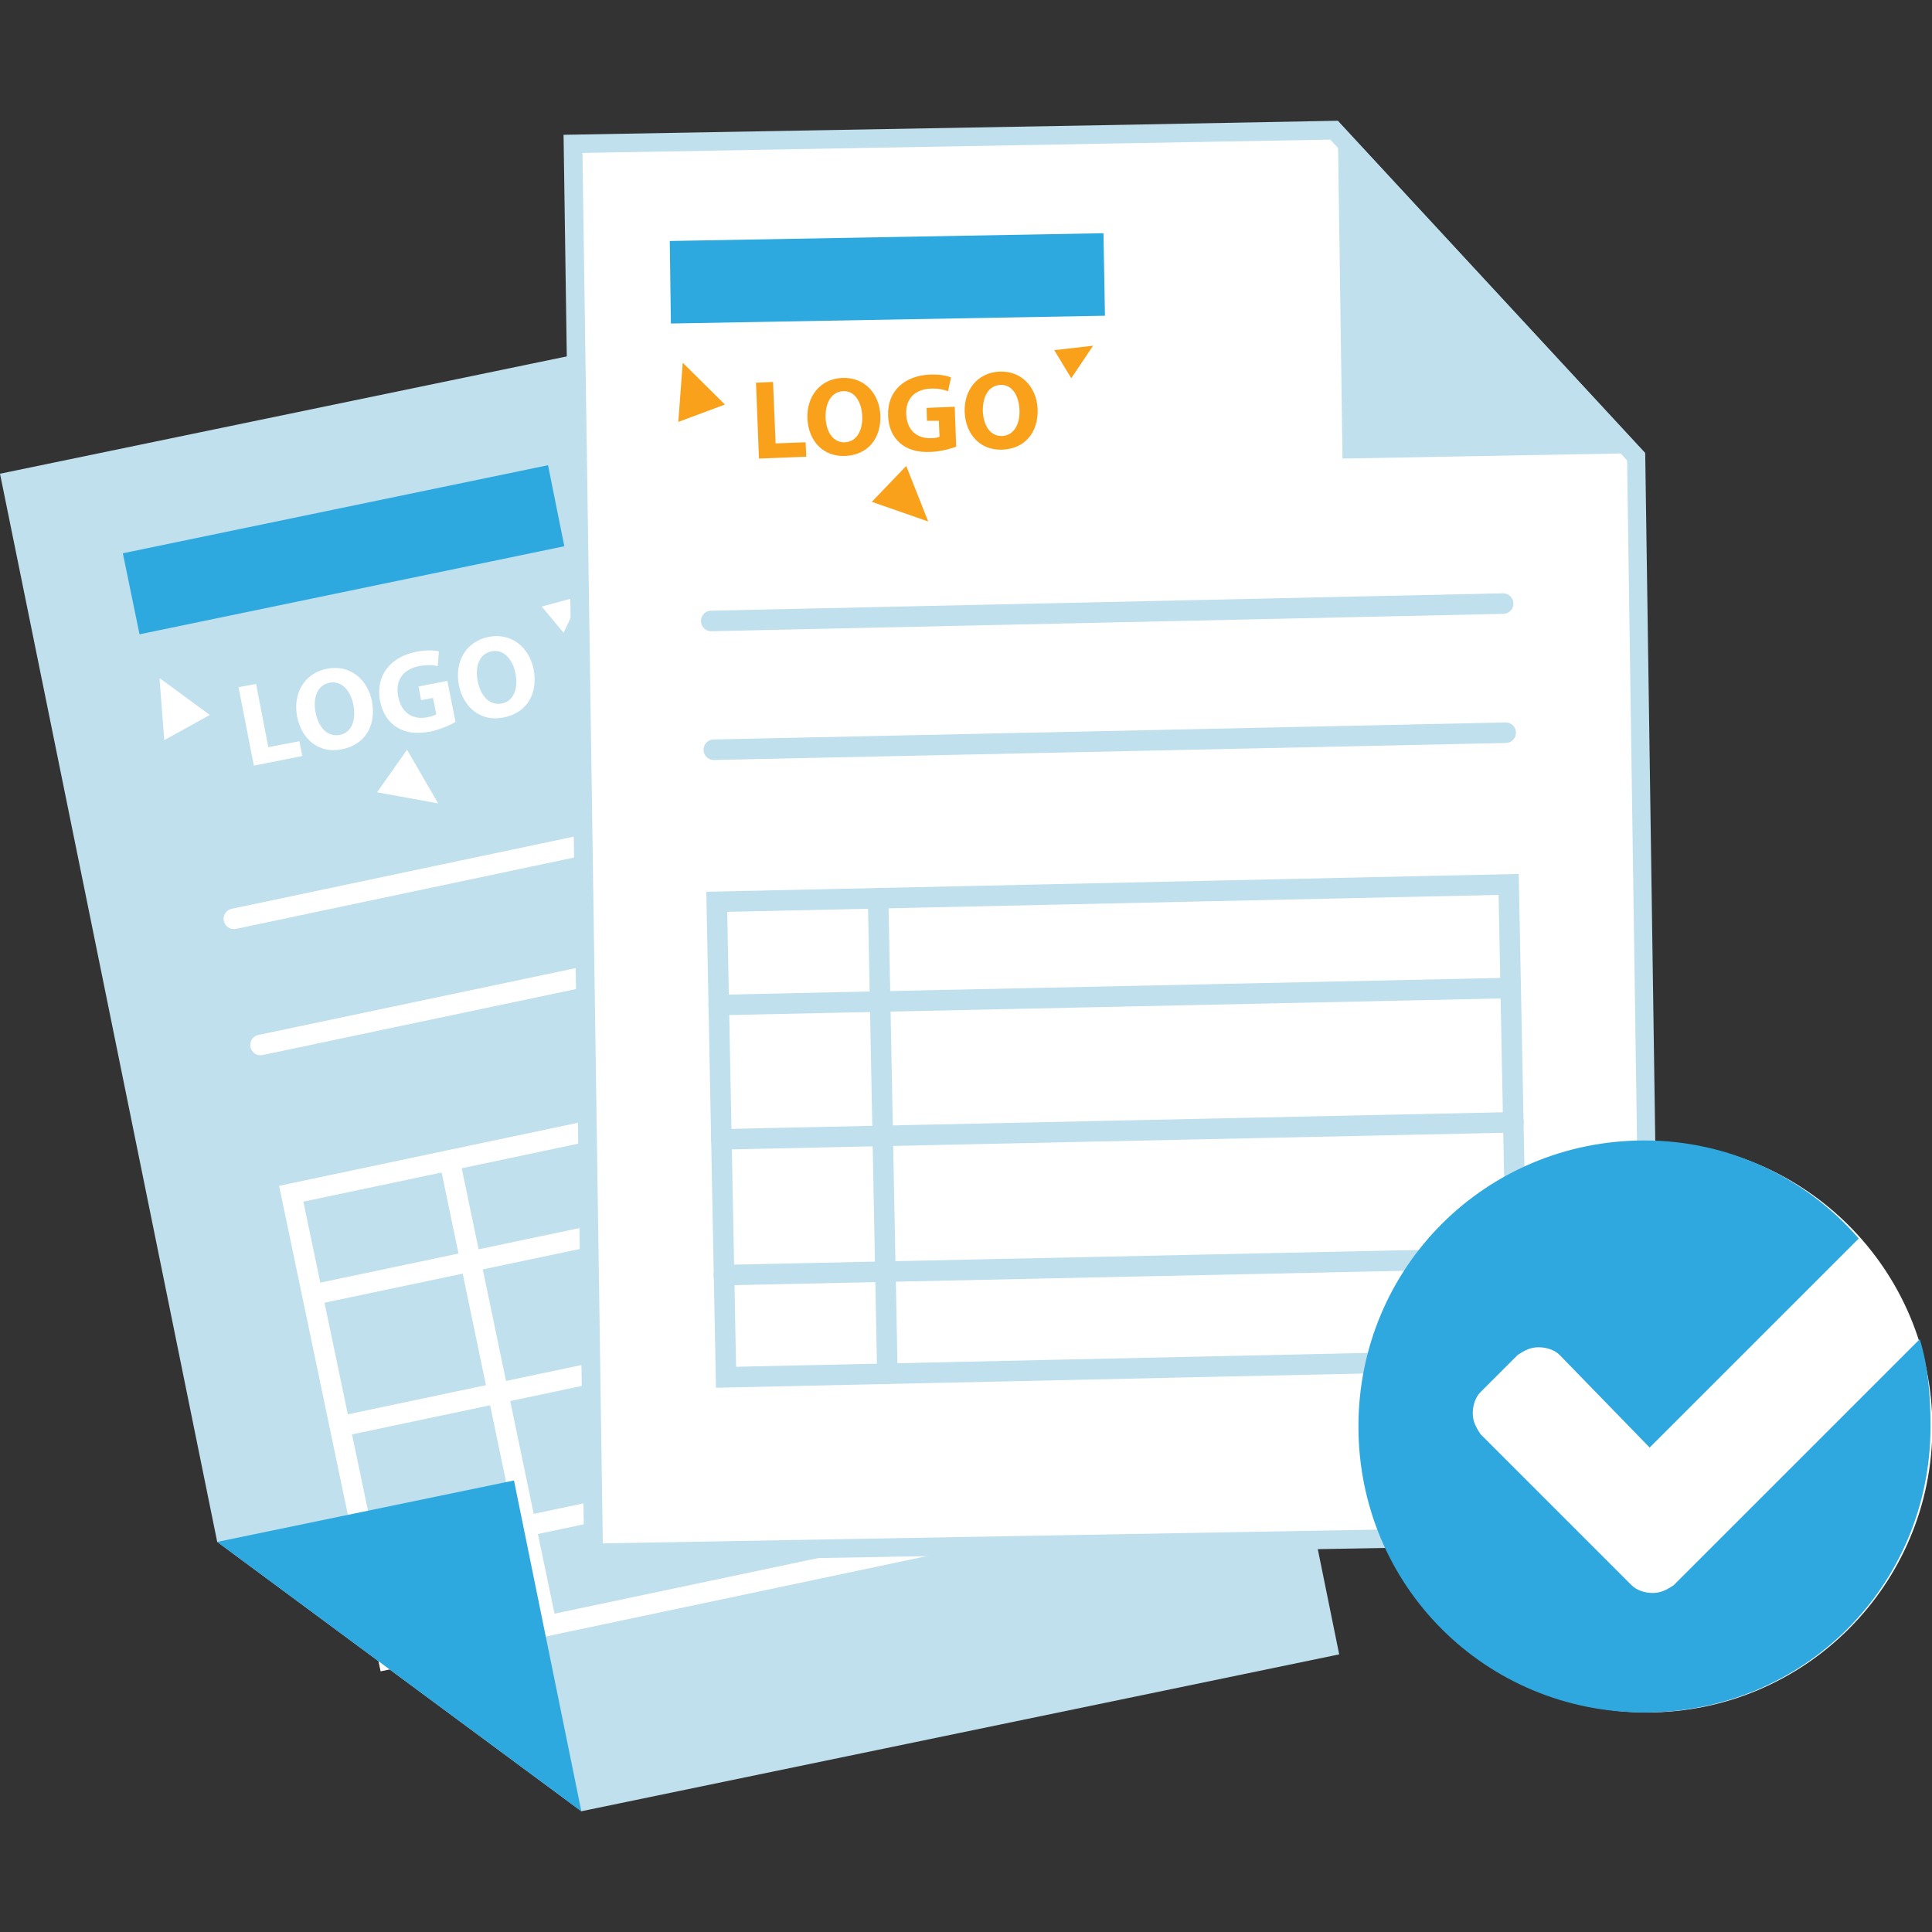 <svg width="80" height="80" viewBox="0 0 80 80" fill="none" xmlns="http://www.w3.org/2000/svg">
<rect x="0" y="0" width="80" height="80" fill="#333333" stroke="none"/>
<g clip-path="url(#clip0_15156_2472)">
<path d="M24.072 75L33.618 73.024L55.453 68.504L43.67 10.577L21.835 15.096L0 19.616L8.994 63.846L24.072 75Z" fill="#C0E0ED"/>
<path d="M5.087 22.91L5.777 26.265L23.367 22.619L22.693 19.263L5.087 22.91Z" fill="#2DA9E0"/>
<path d="M48.19 61.931L16.089 68.703L12.059 49.43L44.16 42.658L48.19 61.931Z" stroke="white" stroke-width="0.85" stroke-miterlimit="10" stroke-linecap="round"/>
<path d="M12.948 53.612L45.033 46.856" stroke="white" stroke-width="0.85" stroke-miterlimit="10" stroke-linecap="round"/>
<path d="M10.787 43.271L42.873 36.514" stroke="white" stroke-width="0.85" stroke-miterlimit="10" stroke-linecap="round"/>
<path d="M9.684 38.047L41.785 31.275" stroke="white" stroke-width="0.85" stroke-miterlimit="10" stroke-linecap="round"/>
<path d="M14.082 59.066L46.167 52.295" stroke="white" stroke-width="0.85" stroke-miterlimit="10" stroke-linecap="round"/>
<path d="M15.231 64.567L47.317 57.81" stroke="white" stroke-width="0.85" stroke-miterlimit="10" stroke-linecap="round"/>
<path d="M18.617 48.051L22.632 67.324" stroke="white" stroke-width="0.85" stroke-miterlimit="10" stroke-linecap="round"/>
<path d="M21.283 61.303L8.994 63.847L24.072 75L21.283 61.303Z" fill="#2DA9E0"/>
<path d="M9.868 28.456L10.603 28.318L11.109 30.938L12.396 30.693L12.519 31.305L10.511 31.704L9.883 28.486L9.868 28.456Z" fill="white"/>
<path d="M15.399 29.023C15.598 30.08 15.093 30.846 14.143 31.03C13.193 31.214 12.488 30.601 12.304 29.682C12.12 28.716 12.595 27.874 13.545 27.69C14.495 27.506 15.216 28.134 15.399 29.023ZM13.07 29.513C13.193 30.141 13.576 30.524 14.066 30.432C14.557 30.34 14.756 29.82 14.633 29.191C14.526 28.609 14.143 28.165 13.637 28.272C13.132 28.379 12.948 28.9 13.07 29.513Z" fill="white"/>
<path d="M18.862 29.896C18.648 30.019 18.249 30.203 17.82 30.294C17.238 30.402 16.778 30.34 16.426 30.11C16.073 29.896 15.828 29.498 15.736 29.023C15.537 27.95 16.196 27.184 17.253 26.985C17.667 26.909 18.004 26.924 18.173 26.97L18.127 27.583C17.928 27.537 17.698 27.521 17.345 27.583C16.732 27.705 16.349 28.134 16.487 28.839C16.625 29.544 17.116 29.82 17.713 29.697C17.882 29.666 18.004 29.62 18.066 29.574L17.928 28.9L17.437 28.992L17.33 28.425L18.525 28.195L18.862 29.896Z" fill="white"/>
<path d="M22.095 27.705C22.295 28.762 21.789 29.528 20.839 29.712C19.889 29.896 19.184 29.283 19 28.364C18.816 27.399 19.291 26.556 20.241 26.372C21.191 26.188 21.912 26.817 22.095 27.705ZM19.782 28.211C19.904 28.839 20.287 29.222 20.778 29.13C21.268 29.038 21.467 28.517 21.345 27.889C21.237 27.307 20.854 26.863 20.349 26.97C19.843 27.077 19.659 27.598 19.782 28.211Z" fill="white"/>
<path d="M6.604 28.088L6.803 30.647L8.688 29.605L6.619 28.088H6.604Z" fill="white"/>
<path d="M24.072 24.672L22.433 25.116L23.337 26.204L24.057 24.672H24.072Z" fill="white"/>
<path d="M18.142 33.267L16.855 31.045L15.614 32.807L18.142 33.267Z" fill="white"/>
<path d="M23.72 5.95L55.223 5.383L67.757 18.911L68.401 63.51L24.578 64.306L23.72 5.95Z" fill="white"/>
<path d="M55.07 5.766L67.374 19.064L68.017 63.142L46.489 63.525L24.961 63.908L24.118 6.333L45.646 5.95L55.07 5.781M55.392 5L45.631 5.184L23.336 5.582L24.195 64.689L46.489 64.291L68.784 63.892L68.125 18.773L55.392 5Z" fill="#C0E0ED"/>
<path d="M55.591 18.988L68.125 18.758L55.392 5L55.591 18.988Z" fill="#C0E0ED"/>
<path d="M27.734 9.979L27.78 13.396L45.754 13.074L45.692 9.657L27.734 9.979Z" fill="#2DA9E0"/>
<path d="M62.854 56.309L30.063 57.029L29.68 37.342L62.471 36.622L62.854 56.309Z" stroke="#C0E0ED" stroke-width="0.85" stroke-miterlimit="10" stroke-linecap="round"/>
<path d="M29.757 41.616L62.547 40.911" stroke="#C0E0ED" stroke-width="0.85" stroke-miterlimit="10" stroke-linecap="round"/>
<path d="M29.558 31.045L62.348 30.34" stroke="#C0E0ED" stroke-width="0.85" stroke-miterlimit="10" stroke-linecap="round"/>
<path d="M29.45 25.713L62.241 24.993" stroke="#C0E0ED" stroke-width="0.85" stroke-miterlimit="10" stroke-linecap="round"/>
<path d="M29.864 47.178L62.67 46.473" stroke="#C0E0ED" stroke-width="0.85" stroke-miterlimit="10" stroke-linecap="round"/>
<path d="M29.971 52.8L62.777 52.096" stroke="#C0E0ED" stroke-width="0.85" stroke-miterlimit="10" stroke-linecap="round"/>
<path d="M36.361 37.189L36.744 56.876" stroke="#C0E0ED" stroke-width="0.85" stroke-miterlimit="10" stroke-linecap="round"/>
<path d="M31.304 15.847L32.009 15.816L32.116 18.36L33.358 18.314L33.388 18.911L31.427 18.988L31.304 15.847Z" fill="#FAA11C"/>
<path d="M36.453 17.165C36.499 18.191 35.901 18.85 34.982 18.881C34.062 18.911 33.48 18.237 33.434 17.348C33.388 16.414 33.97 15.678 34.89 15.648C35.809 15.617 36.407 16.307 36.453 17.18V17.165ZM34.185 17.302C34.216 17.915 34.522 18.344 34.997 18.314C35.472 18.283 35.733 17.823 35.702 17.21C35.671 16.644 35.395 16.169 34.905 16.199C34.415 16.23 34.17 16.69 34.185 17.302Z" fill="#FAA11C"/>
<path d="M39.594 18.497C39.379 18.574 38.966 18.697 38.552 18.712C37.985 18.743 37.556 18.605 37.265 18.344C36.958 18.084 36.79 17.686 36.775 17.226C36.728 16.184 37.464 15.556 38.506 15.51C38.904 15.495 39.226 15.556 39.379 15.633L39.257 16.199C39.088 16.138 38.858 16.077 38.521 16.092C37.924 16.123 37.495 16.475 37.525 17.149C37.556 17.823 37.97 18.16 38.552 18.145C38.721 18.145 38.843 18.114 38.904 18.084L38.874 17.425H38.383L38.368 16.889L39.533 16.843L39.594 18.497Z" fill="#FAA11C"/>
<path d="M42.965 16.904C43.011 17.931 42.413 18.589 41.494 18.62C40.575 18.651 39.992 17.977 39.946 17.088C39.9 16.153 40.483 15.418 41.402 15.387C42.321 15.357 42.919 16.046 42.965 16.919V16.904ZM40.697 17.042C40.728 17.655 41.034 18.084 41.509 18.053C41.984 18.023 42.245 17.563 42.214 16.95C42.183 16.383 41.908 15.908 41.417 15.939C40.927 15.97 40.682 16.429 40.697 17.042Z" fill="#FAA11C"/>
<path d="M28.27 15.02L28.087 17.471L30.017 16.751L28.27 15.02Z" fill="#FAA11C"/>
<path d="M45.263 14.315L43.654 14.499L44.359 15.663L45.263 14.315Z" fill="#FAA11C"/>
<path d="M38.429 21.577L37.525 19.294L36.1 20.78L38.429 21.592V21.577Z" fill="#FAA11C"/>
<path d="M68.201 70.909C74.726 70.909 80.015 65.621 80.015 59.097C80.015 52.573 74.726 47.285 68.201 47.285C61.677 47.285 56.388 52.573 56.388 59.097C56.388 65.621 61.677 70.909 68.201 70.909Z" fill="white"/>
<path d="M79.494 55.451L69.305 65.639C68.983 65.853 68.753 65.961 68.431 65.961C68.11 65.961 67.772 65.853 67.558 65.639L61.306 59.388C61.092 59.066 60.984 58.837 60.984 58.515C60.984 58.193 61.092 57.856 61.306 57.642L62.839 56.11C63.16 55.895 63.39 55.788 63.712 55.788C64.034 55.788 64.371 55.895 64.585 56.11L68.309 59.94L76.966 51.284C74.775 48.756 71.588 47.224 68.094 47.224C61.521 47.224 56.25 52.479 56.25 59.066C56.25 65.654 61.505 70.909 68.094 70.909C74.683 70.909 79.939 65.654 79.939 59.066C79.939 57.749 79.831 56.539 79.494 55.451Z" fill="#2EA8DF"/>
</g>
<defs>
<clipPath id="clip0_15156_2472">
<rect width="80" height="80" fill="white"/>
</clipPath>
</defs>
</svg>
